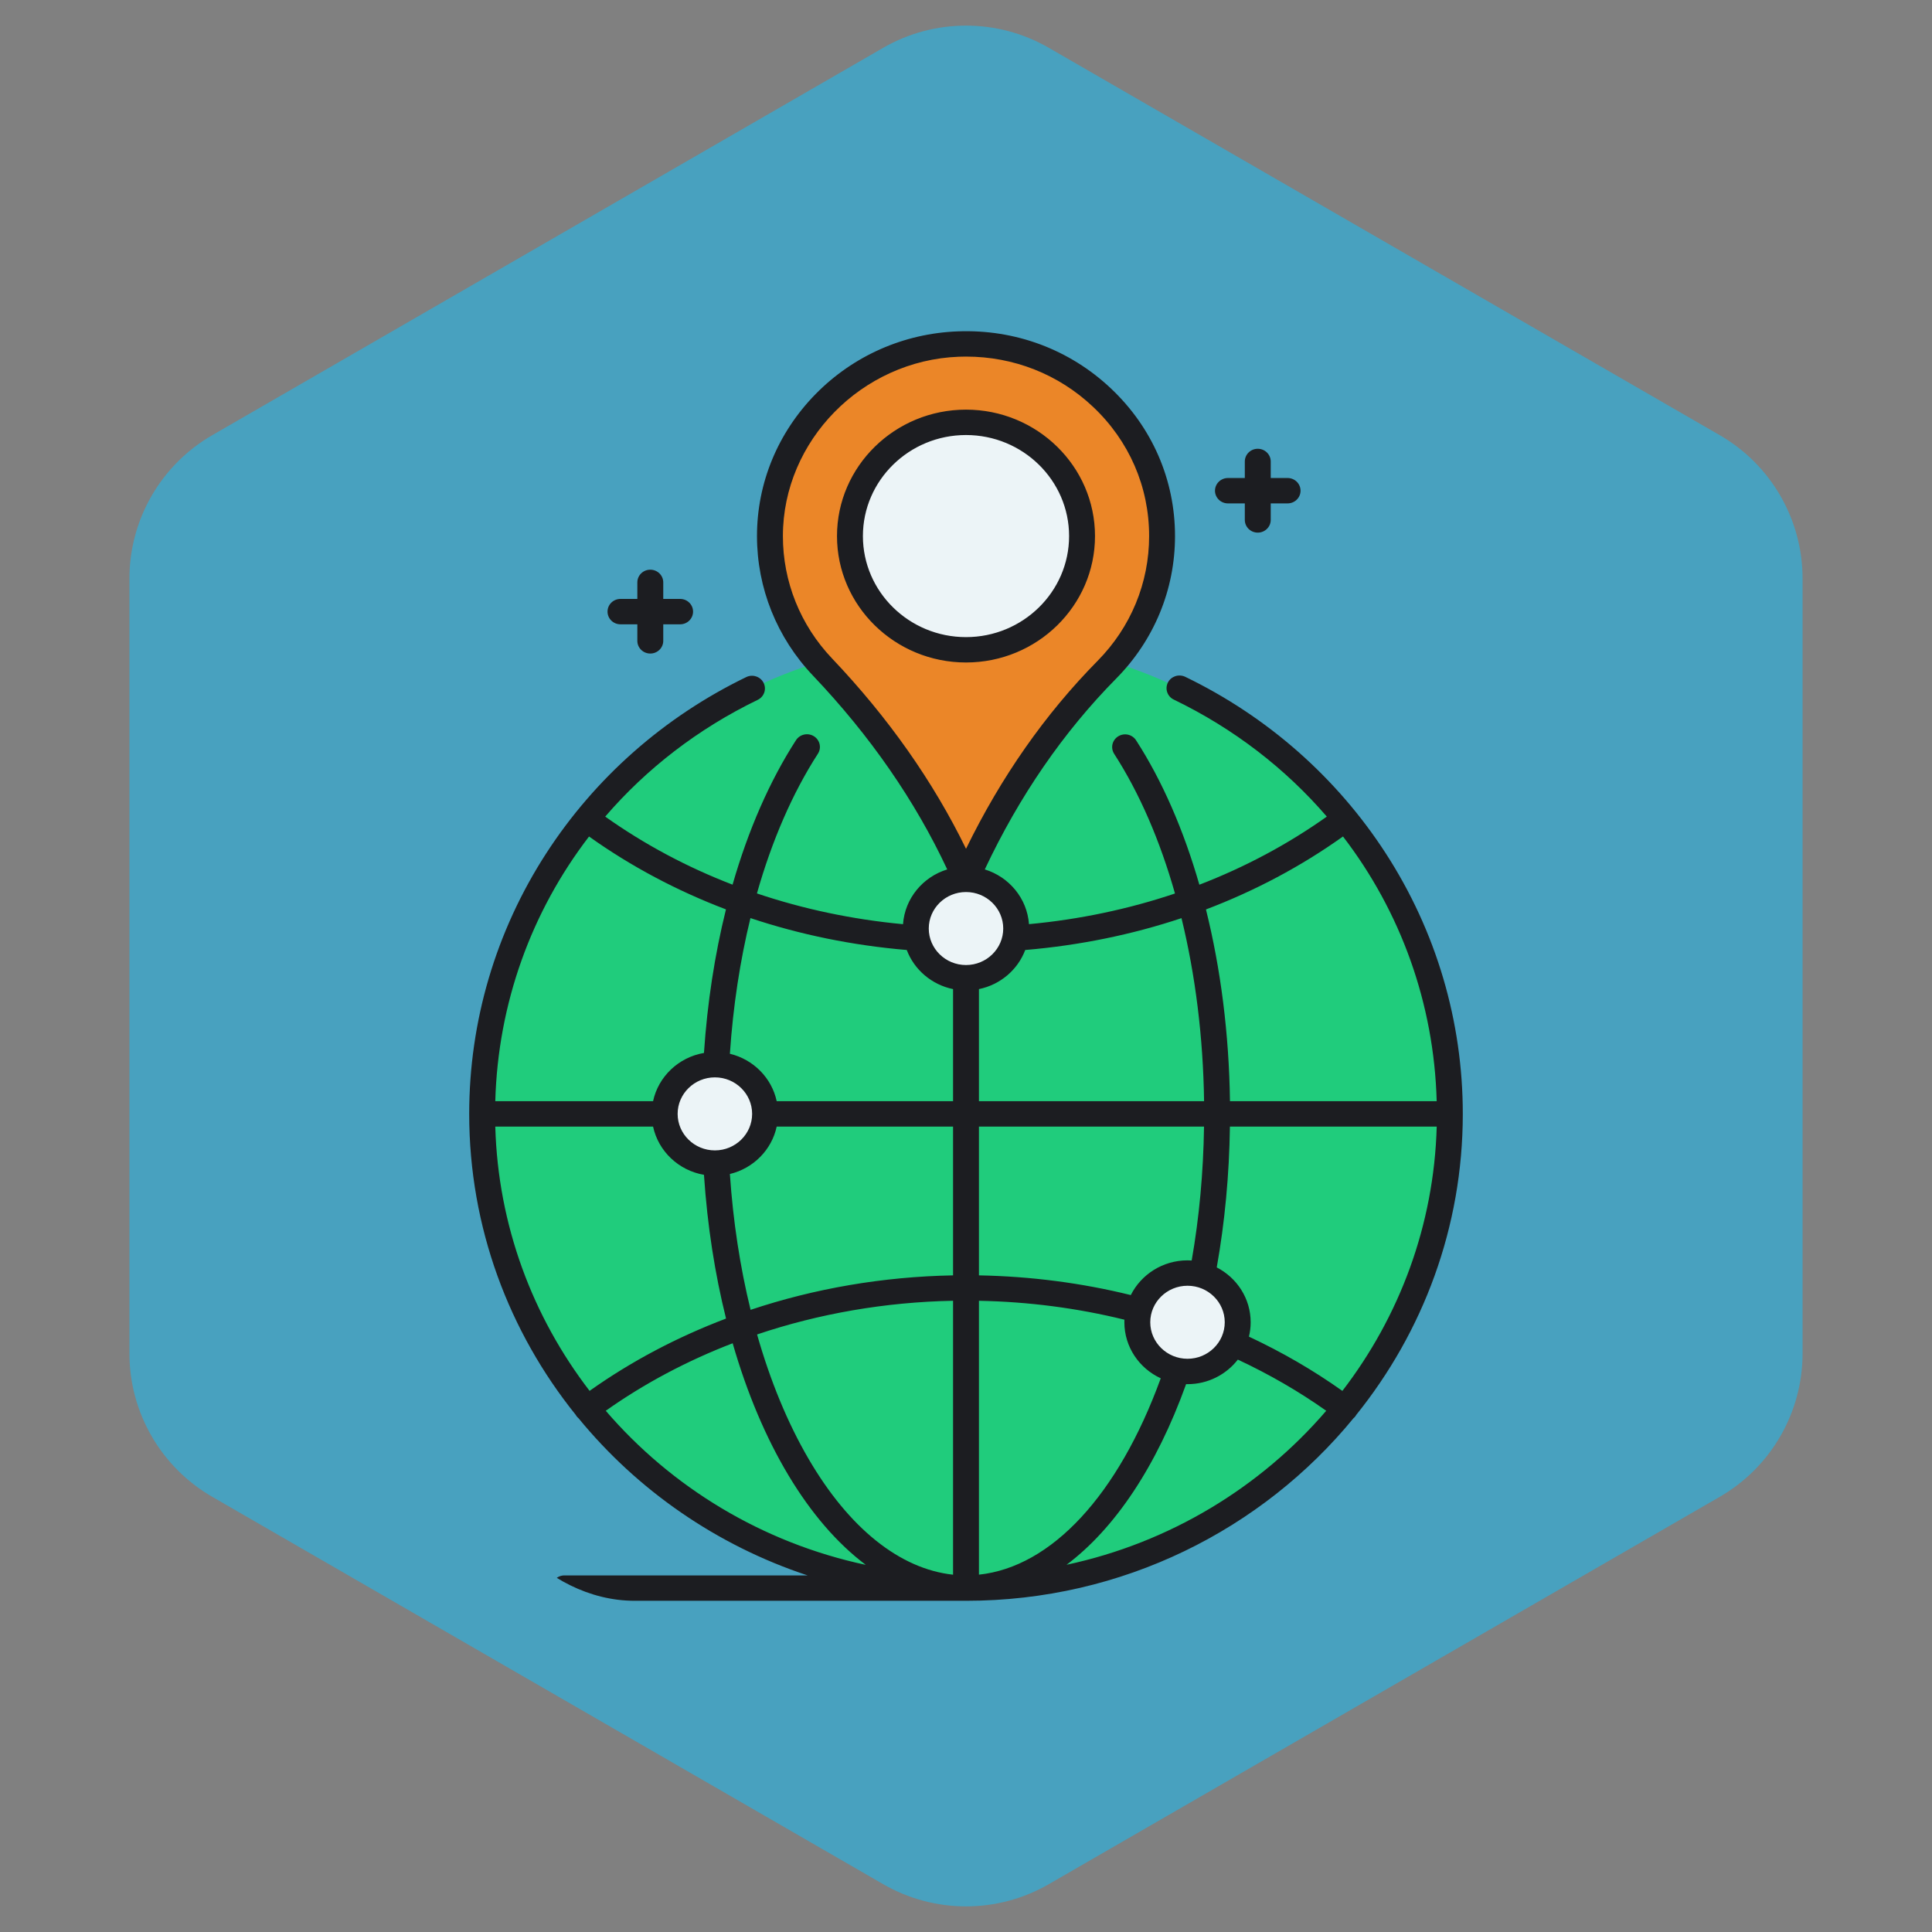 <svg width="70" height="70" viewBox="0 0 70 70" fill="none" xmlns="http://www.w3.org/2000/svg">
<rect x="0" y="0" width="70" height="70" fill="#808080" stroke="none"/>
<path d="M32 1.732C33.856 0.66 36.144 0.66 38 1.732L62.311 15.768C64.167 16.84 65.311 18.82 65.311 20.964V49.036C65.311 51.179 64.167 53.16 62.311 54.232L38 68.268C36.144 69.34 33.856 69.34 32 68.268L7.689 54.232C5.833 53.16 4.689 51.179 4.689 49.036V20.964C4.689 18.82 5.833 16.84 7.689 15.768L32 1.732Z" fill="#2AB3E1" fill-opacity="0.65"/>
<g clip-path="url(#clip0_613_2205)">
<path d="M40.357 23.994C40.343 24.011 40.328 24.026 40.314 24.042C40.246 24.118 40.176 24.192 40.105 24.264C39.711 24.663 39.331 25.076 38.968 25.503C37.393 27.347 36.11 29.421 35.108 31.623L35.054 31.741L34.999 31.86L34.842 31.514C34.687 31.175 34.525 30.84 34.355 30.508C34.016 29.846 33.647 29.2 33.249 28.57C32.951 28.098 32.638 27.635 32.311 27.182C32.044 26.814 31.768 26.452 31.484 26.097C31.248 25.802 31.007 25.512 30.76 25.227C30.449 24.866 30.129 24.514 29.802 24.169C29.747 24.112 29.695 24.053 29.643 23.994C22.581 26.213 17.469 32.7 17.469 40.358C17.469 49.848 25.318 57.54 35 57.54C44.682 57.54 52.53 49.848 52.53 40.358C52.53 32.7 47.418 26.213 40.357 23.994Z" fill="#20CC7C"/>
<path d="M35 23.544C37.322 23.544 39.205 21.699 39.205 19.423C39.205 17.148 37.322 15.303 35 15.303C32.678 15.303 30.796 17.148 30.796 19.423C30.796 21.699 32.678 23.544 35 23.544Z" fill="#ECF4F7"/>
<path d="M34.724 12.466C30.929 12.607 27.899 15.697 27.896 19.419C27.895 21.255 28.619 22.925 29.802 24.169C31.87 26.343 33.606 28.8 34.843 31.514L35.001 31.86L35.108 31.623C36.343 28.913 38.001 26.397 40.106 24.265C41.343 23.012 42.104 21.305 42.104 19.423C42.104 15.488 38.773 12.315 34.724 12.466ZM35.001 23.544C32.678 23.544 30.796 21.699 30.796 19.424C30.796 17.148 32.678 15.303 35.001 15.303C37.322 15.303 39.205 17.148 39.205 19.424C39.205 21.699 37.322 23.544 35.001 23.544Z" fill="#EB8628"/>
<path d="M35 35.425C36.005 35.425 36.819 34.627 36.819 33.643C36.819 32.658 36.005 31.86 35 31.86C33.996 31.86 33.182 32.658 33.182 33.643C33.182 34.627 33.996 35.425 35 35.425Z" fill="#ECF4F7"/>
<path d="M25.902 42.14C26.906 42.14 27.721 41.342 27.721 40.358C27.721 39.373 26.906 38.575 25.902 38.575C24.897 38.575 24.083 39.373 24.083 40.358C24.083 41.342 24.897 42.14 25.902 42.14Z" fill="#ECF4F7"/>
<path d="M43.026 49.691C44.03 49.691 44.845 48.893 44.845 47.909C44.845 46.924 44.03 46.126 43.026 46.126C42.021 46.126 41.207 46.924 41.207 47.909C41.207 48.893 42.021 49.691 43.026 49.691Z" fill="#ECF4F7"/>
<path d="M22.012 22.16C22.012 22.038 22.061 21.921 22.149 21.835C22.237 21.749 22.356 21.7 22.481 21.7H23.092V21.101C23.092 20.847 23.302 20.641 23.561 20.641C23.821 20.641 24.031 20.847 24.031 21.101V21.7H24.642C24.901 21.7 25.111 21.906 25.111 22.16C25.111 22.414 24.901 22.62 24.642 22.62H24.031V23.219C24.031 23.473 23.821 23.679 23.561 23.679C23.302 23.679 23.092 23.473 23.092 23.219V22.62H22.481C22.356 22.62 22.237 22.572 22.149 22.485C22.061 22.399 22.012 22.282 22.012 22.16ZM44.49 18.239H45.102V18.838C45.102 19.092 45.312 19.298 45.571 19.298C45.83 19.298 46.041 19.092 46.041 18.838V18.239H46.652C46.911 18.239 47.121 18.033 47.121 17.779C47.121 17.525 46.911 17.319 46.652 17.319H46.041V16.72C46.041 16.466 45.83 16.26 45.571 16.26C45.312 16.26 45.102 16.466 45.102 16.72V17.319H44.49C44.366 17.319 44.247 17.368 44.159 17.454C44.071 17.54 44.021 17.657 44.021 17.779C44.021 17.901 44.071 18.018 44.159 18.104C44.247 18.191 44.366 18.239 44.49 18.239ZM49.14 51.263C49.13 51.281 49.12 51.298 49.107 51.315C49.087 51.341 49.064 51.364 49.04 51.384C45.738 55.415 40.672 58 35 58H20.451C20.191 58 19.981 57.794 19.981 57.54C19.981 57.286 20.191 57.08 20.451 57.08H29.26C25.964 55.99 23.094 53.989 20.96 51.384C20.935 51.364 20.913 51.34 20.893 51.315C20.88 51.299 20.87 51.281 20.86 51.263C18.444 48.26 17 44.471 17 40.358C17 37.004 17.964 33.741 19.789 30.921C21.564 28.178 24.071 25.968 27.038 24.532C27.093 24.505 27.153 24.489 27.214 24.485C27.276 24.481 27.338 24.489 27.396 24.509C27.454 24.528 27.508 24.558 27.555 24.598C27.601 24.638 27.639 24.686 27.666 24.741C27.693 24.795 27.71 24.854 27.714 24.914C27.718 24.974 27.71 25.035 27.69 25.092C27.67 25.149 27.639 25.202 27.599 25.247C27.558 25.293 27.509 25.33 27.453 25.357C25.284 26.407 23.418 27.856 21.928 29.587C23.342 30.591 24.891 31.418 26.542 32.053C27.111 30.073 27.886 28.297 28.84 26.819C28.873 26.768 28.916 26.723 28.966 26.688C29.016 26.653 29.073 26.628 29.134 26.615C29.194 26.601 29.256 26.6 29.317 26.61C29.378 26.62 29.436 26.642 29.489 26.675C29.541 26.707 29.586 26.749 29.622 26.799C29.657 26.849 29.683 26.904 29.696 26.964C29.709 27.023 29.711 27.084 29.7 27.144C29.689 27.203 29.666 27.26 29.633 27.311C28.715 28.733 27.97 30.451 27.425 32.371C29.106 32.937 30.881 33.313 32.718 33.485C32.785 32.549 33.438 31.77 34.32 31.501C33.16 29.017 31.526 26.656 29.459 24.482C28.147 23.103 27.426 21.305 27.427 19.418C27.428 17.498 28.182 15.674 29.549 14.28C30.918 12.886 32.749 12.079 34.705 12.006C36.786 11.926 38.756 12.663 40.252 14.075C41.749 15.488 42.573 17.387 42.573 19.423C42.573 21.36 41.817 23.193 40.443 24.584C38.528 26.523 36.928 28.849 35.681 31.501C36.562 31.771 37.215 32.55 37.282 33.484C39.118 33.313 40.893 32.938 42.572 32.373C42.028 30.453 41.284 28.731 40.367 27.311C40.301 27.208 40.28 27.084 40.307 26.965C40.335 26.847 40.409 26.744 40.514 26.679C40.619 26.614 40.745 26.592 40.867 26.618C40.988 26.645 41.093 26.717 41.16 26.819C42.113 28.294 42.886 30.075 43.455 32.055C45.107 31.419 46.657 30.592 48.073 29.587C46.578 27.85 44.706 26.399 42.528 25.347C42.472 25.321 42.423 25.284 42.382 25.238C42.342 25.193 42.311 25.14 42.291 25.083C42.271 25.026 42.263 24.965 42.267 24.905C42.271 24.845 42.287 24.786 42.314 24.732C42.341 24.677 42.379 24.629 42.425 24.589C42.472 24.549 42.526 24.519 42.584 24.499C42.642 24.48 42.704 24.472 42.766 24.476C42.827 24.48 42.887 24.495 42.943 24.522C45.914 25.957 48.426 28.166 50.205 30.912C52.034 33.734 53 37 53 40.358C53 44.471 51.556 48.26 49.14 51.263ZM21.362 50.394C22.868 49.324 24.533 48.446 26.306 47.774C25.904 46.162 25.629 44.413 25.506 42.566C24.586 42.408 23.853 41.71 23.662 40.818H17.945C18.045 44.404 19.301 47.711 21.362 50.394ZM24.552 40.358C24.552 41.087 25.158 41.681 25.902 41.681C26.646 41.681 27.251 41.087 27.251 40.358C27.251 39.629 26.646 39.035 25.902 39.035C25.158 39.035 24.552 39.629 24.552 40.358ZM27.195 47.458C29.513 46.684 31.994 46.256 34.531 46.209V40.818H28.141C27.961 41.662 27.295 42.333 26.445 42.536C26.561 44.254 26.816 45.911 27.195 47.458ZM43.177 45.671C43.451 44.107 43.6 42.479 43.624 40.818H35.469V46.209C37.342 46.244 39.189 46.483 40.971 46.923C41.344 46.179 42.125 45.665 43.026 45.665C43.076 45.666 43.127 45.667 43.177 45.671ZM27.43 48.35C27.907 50.027 28.535 51.553 29.295 52.856C30.764 55.376 32.608 56.847 34.531 57.054V47.129C32.073 47.177 29.671 47.595 27.43 48.35ZM35.469 57.053C38.096 56.775 40.516 54.169 42.056 49.938C41.278 49.58 40.738 48.805 40.738 47.908C40.738 47.877 40.739 47.846 40.74 47.815C39.033 47.394 37.264 47.164 35.469 47.13V57.053ZM44.375 47.908C44.375 47.179 43.77 46.585 43.026 46.585C42.282 46.585 41.676 47.179 41.676 47.908C41.676 48.637 42.282 49.231 43.026 49.231C43.77 49.231 44.375 48.637 44.375 47.908ZM45.314 47.908C45.314 48.087 45.292 48.262 45.251 48.429C46.451 48.99 47.587 49.649 48.637 50.395C50.698 47.712 51.956 44.404 52.055 40.818H44.562C44.538 42.565 44.378 44.277 44.085 45.921C44.815 46.296 45.314 47.046 45.314 47.908ZM43.694 32.951C44.23 35.105 44.531 37.463 44.564 39.898H52.054C51.958 36.35 50.745 33.025 48.659 30.307C47.14 31.391 45.472 32.276 43.694 32.951ZM42.808 33.266C41.01 33.865 39.111 34.254 37.146 34.42C36.876 35.135 36.244 35.679 35.469 35.837V39.898H43.626C43.593 37.571 43.31 35.321 42.808 33.266ZM30.145 23.855C32.18 25.995 33.812 28.313 35.001 30.753C36.266 28.157 37.868 25.869 39.768 23.944C40.972 22.725 41.635 21.119 41.635 19.423C41.635 17.639 40.913 15.975 39.601 14.738C38.353 13.56 36.728 12.92 35.002 12.92C34.915 12.92 34.828 12.922 34.741 12.925C31.228 13.056 28.368 15.969 28.366 19.419C28.364 21.071 28.997 22.647 30.145 23.855ZM33.651 33.642C33.651 34.372 34.256 34.965 35 34.965C35.744 34.965 36.349 34.372 36.349 33.642C36.349 32.913 35.744 32.32 35 32.32C34.256 32.32 33.651 32.913 33.651 33.642ZM27.19 33.264C26.814 34.804 26.561 36.456 26.445 38.18C27.295 38.383 27.961 39.054 28.141 39.898H34.531V35.837C33.756 35.678 33.124 35.135 32.854 34.42C30.889 34.254 28.988 33.864 27.19 33.264ZM17.945 39.898H23.662C23.853 39.006 24.586 38.308 25.506 38.15C25.628 36.327 25.898 34.578 26.303 32.949C24.526 32.274 22.859 31.39 21.342 30.308C19.256 33.025 18.042 36.351 17.945 39.898ZM31.369 56.698C29.3 55.146 27.591 52.301 26.546 48.669C24.899 49.302 23.351 50.122 21.948 51.115C24.334 53.892 27.624 55.899 31.369 56.698ZM48.052 51.115C47.058 50.412 45.984 49.791 44.849 49.261C44.431 49.801 43.769 50.151 43.026 50.151C43.009 50.151 42.992 50.15 42.975 50.149C41.902 53.135 40.39 55.385 38.643 56.695C42.383 55.895 45.668 53.889 48.052 51.115ZM35 24.003C32.423 24.003 30.326 21.949 30.326 19.423C30.326 16.897 32.423 14.842 35 14.842C37.577 14.842 39.674 16.897 39.674 19.423C39.674 21.949 37.577 24.003 35 24.003ZM38.735 19.423C38.735 17.404 37.059 15.762 35 15.762C32.941 15.762 31.265 17.404 31.265 19.423C31.265 21.441 32.941 23.084 35 23.084C37.059 23.084 38.735 21.441 38.735 19.423ZM18.676 57.08H18.238C17.979 57.08 17.769 57.286 17.769 57.54C17.769 57.794 17.979 58 18.238 58H18.676C18.801 58 18.92 57.952 19.008 57.865C19.096 57.779 19.145 57.662 19.145 57.54C19.145 57.418 19.096 57.301 19.008 57.215C18.92 57.129 18.801 57.08 18.676 57.08Z" fill="#1C1D21"/>
</g>
<defs>
<clipPath id="clip0_613_2205">
<rect x="17" y="12" width="36" height="46" rx="6" fill="white"/>
</clipPath>
</defs>
</svg>
